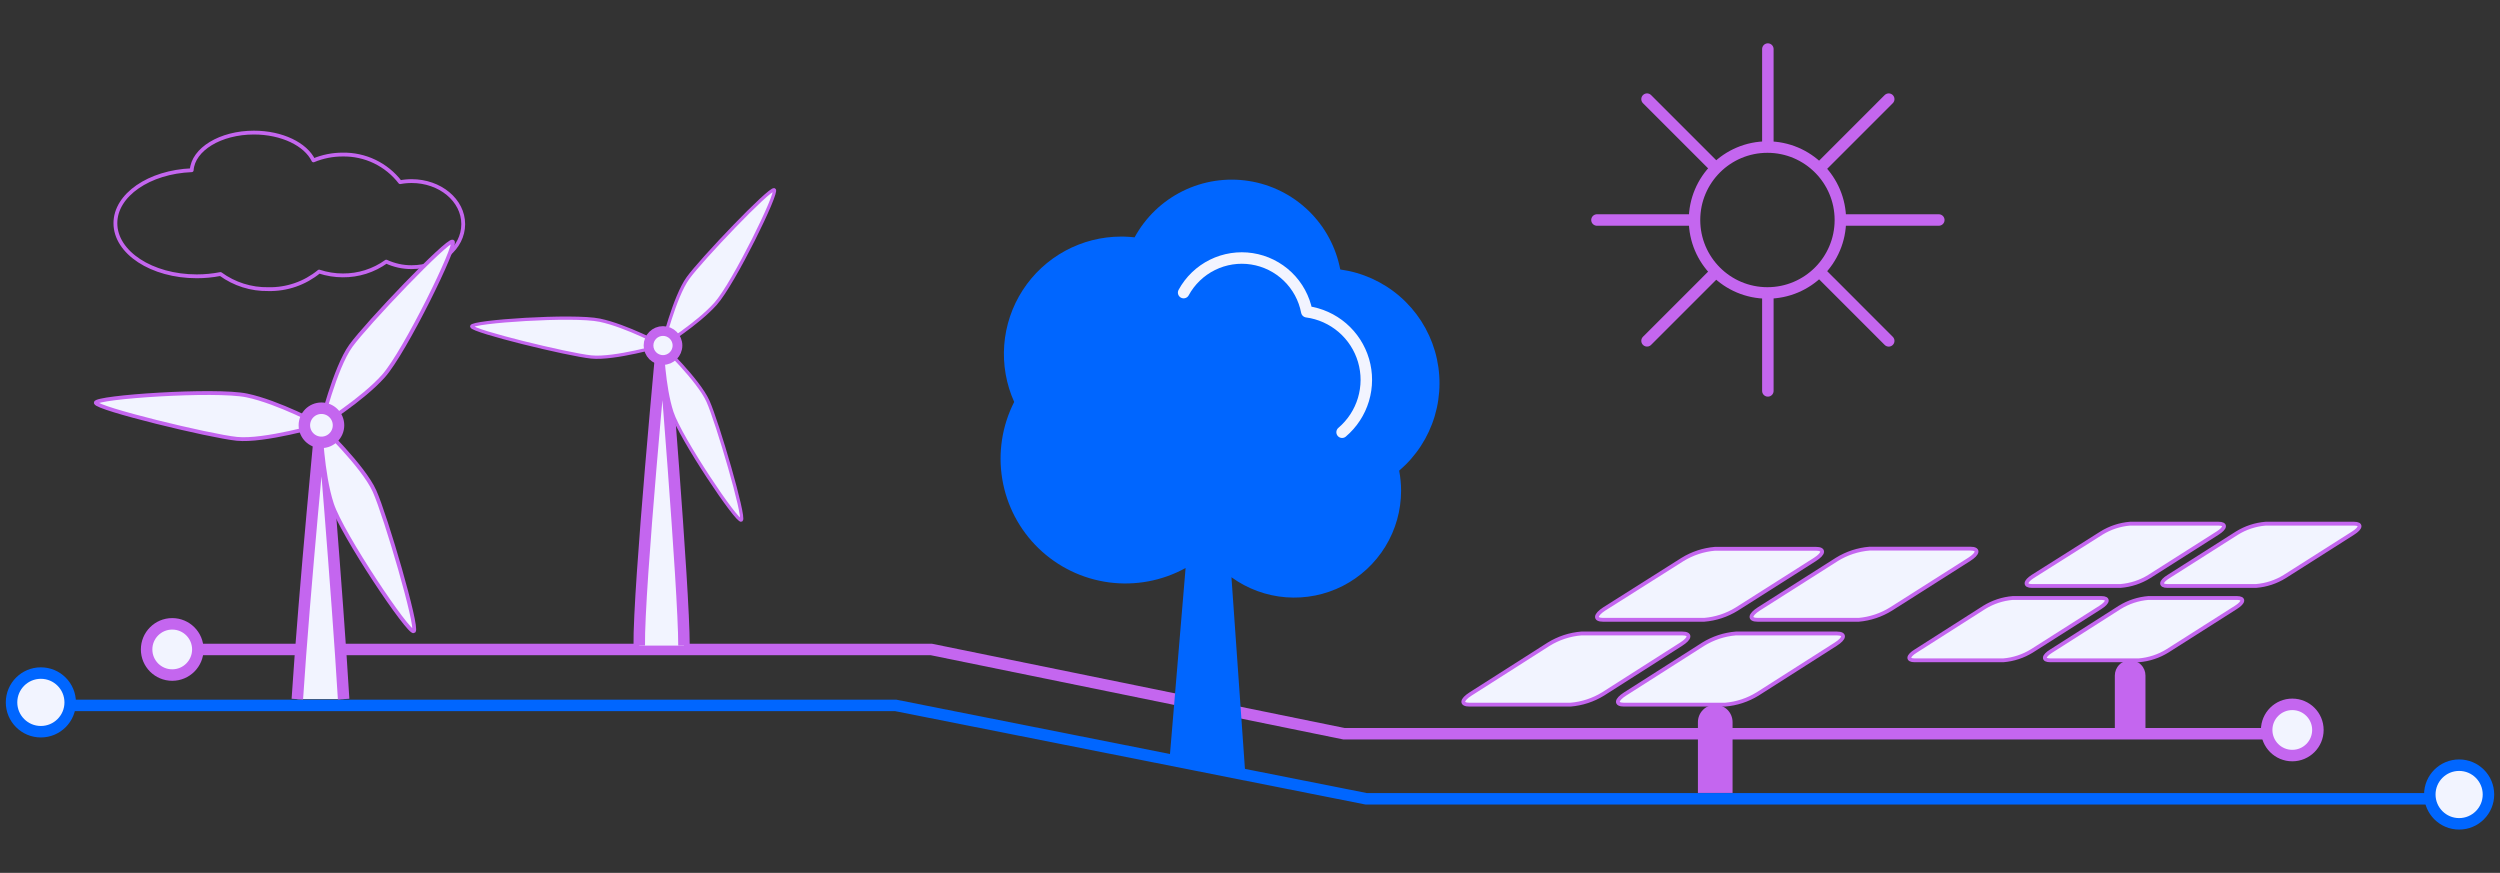 <?xml version="1.0" encoding="UTF-8" standalone="no"?>
<!-- Created with Keyshape -->
<svg xmlns="http://www.w3.org/2000/svg" id="Ebene_1" data-name="Ebene 1" viewBox="0 0 653 228">
    <rect x="0" y="0" width="653" height="228" fill="#333333" stroke="none"/>
    <style>
@keyframes H_d { 0% { d: path('M428.69,14.58L446.28,32.17'); } 8.571% { d: path('M428.69,14.58L446.28,32.17'); animation-timing-function: cubic-bezier(0.42,0,0.58,1); } 12.857% { d: path('M422.69,8.58L446.28,32.17'); animation-timing-function: cubic-bezier(0.42,0,0.58,1); } 40% { d: path('M428.69,14.58L446.28,32.17'); } 100% { d: path('M428.69,14.58L446.28,32.17'); } }
@keyframes G_d { 0% { d: path('M415.61,46.15L440.49,46.15'); animation-timing-function: cubic-bezier(0.42,0,0.58,1); } 4.286% { d: path('M405.61,46.15L440.49,46.15'); animation-timing-function: cubic-bezier(0.42,0,0.58,1); } 7.143% { d: path('M424.832,46.15L440.49,46.15'); animation-timing-function: cubic-bezier(0.42,0,0.58,1); } 34.286% { d: path('M415.61,46.15L440.49,46.15'); } 100% { d: path('M415.61,46.15L440.49,46.15'); } }
@keyframes F_d { 0% { d: path('M428.69,77.71L446.28,60.12'); } 4.286% { d: path('M428.69,77.71L446.28,60.12'); animation-timing-function: cubic-bezier(0.42,0,0.58,1); } 8.571% { d: path('M414.715,91.685L446.28,60.12'); animation-timing-function: cubic-bezier(0.42,0,0.58,1); } 37.143% { d: path('M428.69,77.71L446.28,60.12'); } 100% { d: path('M428.69,77.71L446.28,60.12'); } }
@keyframes E_d { 0% { d: path('M460.25,65.91L460.25,90.79'); } 12.857% { d: path('M460.25,65.91L460.25,90.79'); animation-timing-function: cubic-bezier(0.42,0,0.58,1); } 17.143% { d: path('M460.25,65.91L460.25,118.45'); animation-timing-function: cubic-bezier(0.42,0,0.58,1); } 51.429% { d: path('M460.25,65.91L460.25,90.79'); } 100% { d: path('M460.25,65.91L460.25,90.79'); } }
@keyframes D_d { 0% { d: path('M474.23,60.12L491.82,77.72'); } 1.429% { d: path('M474.23,60.12L491.82,77.72'); animation-timing-function: cubic-bezier(0.42,0,0.58,1); } 12.857% { d: path('M474.23,60.12L516.485,102.685'); animation-timing-function: cubic-bezier(0.42,0,0.58,1); } 45.714% { d: path('M474.23,60.12L491.82,77.72'); } 100% { d: path('M474.23,60.12L491.82,77.72'); } }
@keyframes C_d { 0% { d: path('M480.02,46.15L504.9,46.15'); } 5.714% { d: path('M480.02,46.15L504.9,46.15'); animation-timing-function: cubic-bezier(0.42,0,0.58,1); } 10% { d: path('M480.02,46.15L510.985,46.15'); animation-timing-function: cubic-bezier(0.42,0,0.58,1); } 51.429% { d: path('M480.02,46.15L504.9,46.15'); } 100% { d: path('M480.02,46.15L504.9,46.15'); } }
@keyframes B_d { 0% { d: path('M474.23,32.17L491.82,14.58'); } 2.857% { d: path('M474.23,32.17L491.82,14.58'); animation-timing-function: cubic-bezier(0.42,0,0.58,1); } 5.714% { d: path('M474.23,32.17L486.4,20'); animation-timing-function: cubic-bezier(0.42,0,0.58,1); } 32.857% { d: path('M474.23,32.17L491.82,14.58'); } 100% { d: path('M474.23,32.17L491.82,14.58'); } }
@keyframes A_d { 0% { d: path('M460.25,1.5L460.25,26.38'); animation-timing-function: cubic-bezier(0.42,0,0.58,1); } 4.286% { d: path('M460.25,12L460.25,26.38'); animation-timing-function: cubic-bezier(0.42,0,0.58,1); } 35.714% { d: path('M460.25,1.5L460.25,26.38'); } 100% { d: path('M460.25,1.5L460.25,26.38'); } }
@keyframes Impuls_B_o { 0% { opacity: 0; } 40% { opacity: 0; } 42.857% { opacity: 1; } 92.857% { opacity: 1; } 95.714% { opacity: 0; } 100% { opacity: 0; } }
@keyframes Impuls_B_do { 0% { stroke-dashoffset: 0px; } 42.857% { stroke-dashoffset: 0px; } 92.857% { stroke-dashoffset: -520px; } 100% { stroke-dashoffset: -520px; } }
@keyframes Kreis_C_t { 0% { transform: translate(43.485px,158.352px) scale(1,1) translate(-0.015px,-0.032px); } 40% { transform: translate(43.485px,158.352px) scale(1,1) translate(-0.015px,-0.032px); animation-timing-function: cubic-bezier(0.42,0,1,1); } 42.857% { transform: translate(43.485px,158.352px) scale(1.2,1.2) translate(-0.015px,-0.032px); animation-timing-function: cubic-bezier(0,0,0.58,1); } 45.714% { transform: translate(43.485px,158.352px) scale(1,1) translate(-0.015px,-0.032px); } 100% { transform: translate(43.485px,158.352px) scale(1,1) translate(-0.015px,-0.032px); } }
@keyframes Kreis_D_t { 0% { transform: translate(597.101px,179.461px) scale(1,1) translate(0.129px,-0.111px); } 90% { transform: translate(597.101px,179.461px) scale(1,1) translate(0.129px,-0.111px); animation-timing-function: cubic-bezier(0.42,0,1,1); } 92.857% { transform: translate(597.101px,179.461px) scale(1.2,1.2) translate(0.129px,-0.111px); animation-timing-function: cubic-bezier(0.42,0,0.58,1); } 95.714% { transform: translate(597.101px,179.461px) scale(1,1) translate(0.129px,-0.111px); } 100% { transform: translate(597.101px,179.461px) scale(1,1) translate(0.129px,-0.111px); } }
@keyframes Impuls_A_o { 0% { opacity: 0; } 40% { opacity: 0; } 42.857% { opacity: 1; } 92.857% { opacity: 1; } 95.714% { opacity: 0; } 100% { opacity: 0; } }
@keyframes Impuls_A_do { 0% { stroke-dashoffset: 0px; } 42.857% { stroke-dashoffset: 0px; } 92.857% { stroke-dashoffset: -600px; } 100% { stroke-dashoffset: -600px; } }
@keyframes Kreis_A_t { 0% { transform: translate(9.152px,172.352px) scale(1,1) translate(0.008px,-0.202px); } 40% { transform: translate(9.152px,172.352px) scale(1,1) translate(0.008px,-0.202px); animation-timing-function: cubic-bezier(0.42,0,1,1); } 42.857% { transform: translate(9.152px,172.352px) scale(1.2,1.2) translate(0.008px,-0.202px); animation-timing-function: cubic-bezier(0,0,0.58,1); } 45.714% { transform: translate(9.152px,172.352px) scale(1,1) translate(0.008px,-0.202px); } 100% { transform: translate(9.152px,172.352px) scale(1,1) translate(0.008px,-0.202px); } }
@keyframes Kreis_B_t { 0% { transform: translate(640.863px,196.325px) scale(1,1) translate(-0.053px,-0.115px); } 90% { transform: translate(640.863px,196.325px) scale(1,1) translate(-0.053px,-0.115px); animation-timing-function: cubic-bezier(0.42,0,1,1); } 92.857% { transform: translate(640.863px,196.325px) scale(1.2,1.2) translate(-0.053px,-0.115px); animation-timing-function: cubic-bezier(0.42,0,0.58,1); } 95.714% { transform: translate(640.863px,196.325px) scale(1,1) translate(-0.053px,-0.115px); } 100% { transform: translate(640.863px,196.325px) scale(1,1) translate(-0.053px,-0.115px); } }
@keyframes Rad_B_t { 0% { transform: translate(50.476px,40.981px) rotate(0deg) scale(0.848,0.848) translate(-58.958px,-48.007px); } 100% { transform: translate(50.476px,40.981px) rotate(240deg) scale(0.848,0.848) translate(-58.958px,-48.007px); } }
@keyframes Rad_A_t { 0% { transform: translate(58.958px,48.007px) rotate(0deg) translate(-58.958px,-48.007px); } 100% { transform: translate(58.958px,48.007px) rotate(240deg) translate(-58.958px,-48.007px); } }
    </style>
    <path id="Wolke" class="cls-3" d="M58.11,28.74C58.48,23.27,65.61,18.91,74.36,18.91C81.68,18.91,87.87,21.96,89.91,26.17C90.513,25.918,91.128,25.696,91.753,25.505C92.378,25.314,93.013,25.154,93.654,25.027C94.295,24.899,94.942,24.804,95.593,24.741C96.243,24.678,96.896,24.648,97.55,24.65C98.99,24.623,100.428,24.765,101.835,25.072C103.242,25.379,104.609,25.849,105.907,26.473C107.205,27.097,108.425,27.87,109.544,28.777C110.662,29.684,111.671,30.719,112.55,31.86C112.797,31.813,113.045,31.773,113.294,31.738C113.543,31.703,113.793,31.673,114.043,31.65C114.294,31.627,114.545,31.609,114.796,31.598C115.047,31.586,115.299,31.58,115.55,31.58C122.99,31.58,129.03,36.58,129.03,42.82C129.03,49.06,123.03,54.06,115.55,54.06C114.981,54.062,114.411,54.033,113.845,53.973C113.279,53.913,112.716,53.822,112.16,53.7C111.604,53.578,111.055,53.426,110.515,53.244C109.976,53.062,109.446,52.85,108.93,52.61C108.11,53.198,107.244,53.721,106.342,54.173C105.439,54.625,104.503,55.005,103.541,55.311C102.579,55.616,101.594,55.845,100.596,55.995C99.598,56.146,98.589,56.218,97.58,56.21C97.055,56.209,96.531,56.187,96.008,56.145C95.485,56.102,94.963,56.039,94.445,55.955C93.927,55.871,93.413,55.767,92.903,55.643C92.393,55.519,91.888,55.374,91.39,55.21C90.466,55.969,89.476,56.644,88.433,57.228C87.389,57.812,86.296,58.302,85.166,58.693C84.036,59.084,82.873,59.374,81.692,59.56C80.511,59.745,79.316,59.826,78.12,59.8C77.009,59.819,75.898,59.748,74.798,59.588C73.698,59.428,72.613,59.179,71.553,58.844C70.493,58.509,69.462,58.088,68.47,57.587C67.478,57.085,66.528,56.505,65.63,55.85C65.119,55.95,64.606,56.038,64.09,56.114C63.575,56.189,63.058,56.252,62.54,56.302C62.021,56.352,61.502,56.39,60.982,56.414C60.462,56.439,59.941,56.451,59.42,56.45C47.69,56.45,38.18,50.24,38.18,42.58C38.18,35.21,47,29.19,58.11,28.74Z" fill="none" stroke-linecap="round" stroke-linejoin="round" stroke="#c466ef" transform="translate(-8.038,15.722)"/>
    <g id="Photovoltaik_B" transform="translate(557.514,164.73) translate(-58.8,-27.945)">
        <path class="cls-1" d="M530.78,154L553.92,154C554.579,153.946,555.235,153.854,555.883,153.723C556.531,153.592,557.171,153.423,557.8,153.217C558.428,153.011,559.044,152.768,559.644,152.489C560.244,152.211,560.827,151.897,561.39,151.55L579.27,140.19C581.4,138.84,581.52,137.73,579.53,137.73L556.4,137.73C555.74,137.784,555.085,137.877,554.436,138.008C553.788,138.14,553.147,138.309,552.519,138.516C551.89,138.723,551.275,138.967,550.675,139.247C550.075,139.527,549.493,139.842,548.93,140.19L531,151.51C528.92,152.86,528.8,154,530.78,154Z" stroke-linecap="round" stroke-linejoin="round" stroke="#c466ef" fill="#f2f4ff" transform="translate(-498.749,-137.73)"/>
        <path class="cls-1" d="M566.18,154L589.32,154C589.979,153.946,590.635,153.854,591.283,153.723C591.931,153.592,592.571,153.423,593.2,153.217C593.828,153.011,594.444,152.768,595.044,152.489C595.644,152.211,596.227,151.897,596.79,151.55L614.67,140.19C616.8,138.84,616.92,137.73,614.93,137.73L591.8,137.73C591.14,137.784,590.485,137.877,589.836,138.008C589.188,138.14,588.547,138.309,587.919,138.516C587.29,138.723,586.675,138.967,586.075,139.247C585.475,139.527,584.893,139.842,584.33,140.19L566.44,151.55C564.32,152.86,564.2,154,566.18,154Z" stroke-linecap="round" stroke-linejoin="round" stroke="#c466ef" fill="#f2f4ff" transform="translate(-498.749,-137.73)"/>
        <path class="cls-1" d="M500.16,173.42L523.3,173.42C523.959,173.365,524.615,173.272,525.263,173.14C525.912,173.008,526.552,172.838,527.18,172.631C527.809,172.424,528.425,172.181,529.024,171.901C529.624,171.622,530.207,171.308,530.77,170.96L548.65,159.6C550.78,158.25,550.9,157.14,548.91,157.14L525.78,157.14C525.12,157.194,524.465,157.287,523.816,157.418C523.168,157.55,522.527,157.719,521.899,157.926C521.27,158.133,520.655,158.377,520.055,158.657C519.455,158.937,518.873,159.252,518.31,159.6L500.42,171C498.3,172.31,498.18,173.42,500.16,173.42Z" stroke-linecap="round" stroke-linejoin="round" stroke="#c466ef" fill="#f2f4ff" transform="translate(-498.749,-137.73)"/>
        <path class="cls-1" d="M535.56,173.42L558.7,173.42C559.359,173.365,560.015,173.272,560.663,173.14C561.312,173.008,561.952,172.838,562.58,172.631C563.209,172.424,563.825,172.181,564.424,171.901C565.024,171.622,565.607,171.308,566.17,170.96L584.05,159.6C586.18,158.25,586.3,157.14,584.31,157.14L561.18,157.14C560.52,157.194,559.865,157.287,559.216,157.418C558.568,157.55,557.927,157.719,557.299,157.926C556.67,158.133,556.055,158.377,555.455,158.657C554.855,158.937,554.273,159.252,553.71,159.6L535.82,171C533.7,172.31,533.58,173.42,535.56,173.42Z" stroke-linecap="round" stroke-linejoin="round" stroke="#c466ef" fill="#f2f4ff" transform="translate(-498.749,-137.73)"/>
        <path class="cls-2" d="M560.43,193.62L560.43,177.39C560.43,176.865,560.327,176.345,560.126,175.859C559.924,175.374,559.63,174.933,559.258,174.562C558.887,174.19,558.446,173.896,557.961,173.694C557.475,173.493,556.955,173.39,556.43,173.39L556.43,173.39C555.905,173.39,555.385,173.493,554.899,173.694C554.414,173.896,553.973,174.19,553.602,174.562C553.23,174.933,552.936,175.374,552.734,175.859C552.533,176.345,552.43,176.865,552.43,177.39L552.43,193.62" fill="#c466ef" transform="translate(-498.749,-137.73)"/>
    </g>
    <g id="Sonne" transform="translate(461.77,57.46) translate(-44.645,-44.645)">
        <ellipse class="cls-7" rx="19.05" ry="19.05" fill="none" stroke-width="3px" stroke-linecap="round" stroke-linejoin="round" stroke="#c466ef" transform="translate(-415.61,-1.5) translate(460.14,46.15)"/>
        <path id="H" class="cls-7" d="M428.69,14.58L446.28,32.17" fill="none" stroke-width="3px" stroke-linecap="round" stroke-linejoin="round" stroke="#c466ef" transform="translate(-415.61,-1.5)" style="animation: 7s linear infinite both H_d;"/>
        <path id="G" class="cls-7" d="M415.61,46.15L440.49,46.15" fill="none" stroke-width="3px" stroke-linecap="round" stroke-linejoin="round" stroke="#c466ef" transform="translate(-415.61,-1.5)" style="animation: 7s linear infinite both G_d;"/>
        <path id="F" class="cls-7" d="M428.69,77.71L446.28,60.12" fill="none" stroke-width="3px" stroke-linecap="round" stroke-linejoin="round" stroke="#c466ef" transform="translate(-415.61,-1.5)" style="animation: 7s linear infinite both F_d;"/>
        <path id="E" class="cls-7" d="M460.25,65.91L460.25,90.79" fill="none" stroke-width="3px" stroke-linecap="round" stroke-linejoin="round" stroke="#c466ef" transform="translate(-415.61,-1.5)" style="animation: 7s linear infinite both E_d;"/>
        <path id="D" class="cls-7" d="M474.23,60.12L491.82,77.72" fill="none" stroke-width="3px" stroke-linecap="round" stroke-linejoin="round" stroke="#c466ef" transform="translate(-415.61,-1.5)" style="animation: 7s linear infinite both D_d;"/>
        <path id="C" class="cls-7" d="M480.02,46.15L504.9,46.15" fill="none" stroke-width="3px" stroke-linecap="round" stroke-linejoin="round" stroke="#c466ef" transform="translate(-415.61,-1.5)" style="animation: 7s linear infinite both C_d;"/>
        <path id="B" class="cls-7" d="M474.23,32.17L491.82,14.58" fill="none" stroke-width="3px" stroke-linecap="round" stroke-linejoin="round" stroke="#c466ef" transform="translate(-415.61,-1.5)" style="animation: 7s linear infinite both B_d;"/>
        <path id="A" class="cls-7" d="M460.25,1.5L460.25,26.38" fill="none" stroke-width="3px" stroke-linecap="round" stroke-linejoin="round" stroke="#c466ef" transform="translate(-415.61,-1.5)" style="animation: 7s linear infinite both A_d;"/>
    </g>
    <g id="BodenB" transform="translate(1.515,11.315)">
        <path id="Boden_B" class="cls-9" d="M43.47,158.32L241.71,158.32L349.5,180.33L597.23,180.33" stroke-width="3px" stroke-miterlimit="10" fill="none" stroke="#c466ef"/>
        <path id="Impuls_B" class="cls-9" d="M43.47,158.32L241.71,158.32L349.5,180.33L597.23,180.33" stroke-width="3px" stroke-miterlimit="10" fill="none" stroke="#ecd0f9" opacity="0" stroke-dashoffset="0" stroke-dasharray="5 5 5 5 5 634" style="animation: 7s linear infinite both Impuls_B_o, 7s linear infinite both Impuls_B_do;"/>
        <ellipse id="Kreis_C" class="cls-10" rx="6.69" ry="6.69" stroke-width="3px" stroke="#c466ef" stroke-miterlimit="10" fill="#f2f4ff" transform="translate(43.485,158.352) translate(-0.015,-0.032)" style="animation: 7s linear infinite both Kreis_C_t;"/>
        <ellipse id="Kreis_D" class="cls-10" rx="6.69" ry="6.69" stroke-width="3px" stroke="#c466ef" stroke-miterlimit="10" fill="#f2f4ff" transform="translate(597.101,179.461) translate(0.129,-0.111)" style="animation: 7s linear infinite both Kreis_D_t;"/>
    </g>
    <g id="BodenA" transform="translate(1.515,11.315)">
        <path id="Boden_A" class="cls-11" d="M8.53,172.94L232.46,172.94L355.32,197.33L640.68,197.33" stroke="#0066ff" stroke-width="3px" stroke-miterlimit="10" fill="none" stroke-dashoffset="0" stroke-dasharray="0"/>
        <path id="Impuls_A" class="cls-11" d="M8.53,172.94L232.46,172.94L355.32,197.33L640.68,197.33" stroke="#b9d9ff" stroke-width="3px" stroke-miterlimit="10" fill="none" stroke-dashoffset="0" stroke-dasharray="5 5 5 5 5 634" opacity="0" style="animation: 7s linear infinite both Impuls_A_o, 7s linear infinite both Impuls_A_do;"/>
        <ellipse id="Kreis_A" class="cls-8" rx="7.66" ry="7.66" stroke="#0066ff" stroke-width="3px" stroke-miterlimit="10" fill="#f2f4ff" transform="translate(9.152,172.352) translate(0.008,-0.202)" style="animation: 7s linear infinite both Kreis_A_t;"/>
        <ellipse id="Kreis_B" class="cls-8" rx="7.66" ry="7.66" stroke="#0066ff" stroke-width="3px" stroke-miterlimit="10" fill="#f2f4ff" transform="translate(640.863,196.325) translate(-0.053,-0.115)" style="animation: 7s linear infinite both Kreis_B_t;"/>
    </g>
    <g id="Photovoltaik_A" transform="translate(449.243,175.21) translate(-67.031,-31.905)">
        <path class="cls-1" d="M418.77,162.84L445.16,162.84C445.911,162.778,446.658,162.673,447.397,162.523C448.136,162.373,448.865,162.18,449.581,161.945C450.297,161.709,450.999,161.431,451.682,161.113C452.365,160.795,453.029,160.437,453.67,160.04L474.07,147.09C476.49,145.55,476.63,144.29,474.37,144.29L448,144.29C447.249,144.352,446.502,144.457,445.763,144.607C445.024,144.757,444.295,144.95,443.579,145.185C442.863,145.421,442.161,145.699,441.478,146.017C440.795,146.335,440.131,146.693,439.49,147.09L419.07,160C416.65,161.58,416.51,162.84,418.77,162.84Z" stroke-linecap="round" stroke-linejoin="round" stroke="#c466ef" fill="#f2f4ff" transform="translate(-382.246,-144.25)"/>
        <path class="cls-1" d="M459.14,162.84L485.53,162.84C486.279,162.774,487.023,162.664,487.759,162.51C488.494,162.357,489.22,162.16,489.933,161.921C490.646,161.682,491.343,161.401,492.023,161.08C492.703,160.759,493.363,160.399,494,160L514.4,147.05C516.82,145.51,516.96,144.25,514.7,144.25L488.35,144.25C487.599,144.312,486.852,144.417,486.113,144.567C485.374,144.717,484.645,144.91,483.929,145.145C483.213,145.381,482.511,145.659,481.828,145.977C481.145,146.295,480.481,146.653,479.84,147.05L459.44,160C457,161.58,456.88,162.84,459.14,162.84Z" stroke-linecap="round" stroke-linejoin="round" stroke="#c466ef" fill="#f2f4ff" transform="translate(-382.246,-144.25)"/>
        <path class="cls-1" d="M383.86,185L410.24,185C410.992,184.938,411.739,184.832,412.478,184.682C413.217,184.533,413.947,184.34,414.664,184.106C415.381,183.871,416.083,183.595,416.768,183.278C417.452,182.961,418.117,182.605,418.76,182.21L439.15,169.21C441.58,167.67,441.71,166.41,439.45,166.41L413.07,166.41C412.318,166.472,411.57,166.577,410.831,166.727C410.091,166.877,409.361,167.07,408.644,167.305C407.927,167.541,407.225,167.819,406.541,168.137C405.857,168.455,405.192,168.813,404.55,169.21L384.15,182.21C381.73,183.76,381.6,185,383.86,185Z" stroke-linecap="round" stroke-linejoin="round" stroke="#c466ef" fill="#f2f4ff" transform="translate(-382.246,-144.25)"/>
        <path class="cls-1" d="M424.22,185L450.61,185C451.361,184.938,452.108,184.832,452.846,184.683C453.584,184.534,454.314,184.341,455.03,184.107C455.745,183.872,456.447,183.596,457.13,183.279C457.814,182.962,458.478,182.605,459.12,182.21L479.52,169.21C481.94,167.67,482.08,166.41,479.82,166.41L453.43,166.41C452.679,166.472,451.932,166.577,451.193,166.727C450.454,166.877,449.725,167.07,449.009,167.305C448.293,167.541,447.591,167.819,446.908,168.137C446.225,168.455,445.561,168.813,444.92,169.21L424.52,182.21C422.1,183.76,422,185,424.22,185Z" stroke-linecap="round" stroke-linejoin="round" stroke="#c466ef" fill="#f2f4ff" transform="translate(-382.246,-144.25)"/>
        <path class="cls-2" d="M452.58,208.06L452.58,189.55C452.579,188.956,452.461,188.369,452.233,187.82C452.006,187.272,451.673,186.774,451.254,186.353C450.834,185.933,450.337,185.599,449.789,185.37C449.241,185.142,448.654,185.023,448.06,185.02L448.06,185.02C447.466,185.023,446.878,185.142,446.33,185.37C445.781,185.599,445.283,185.932,444.863,186.353C444.442,186.773,444.109,187.271,443.88,187.82C443.652,188.368,443.533,188.956,443.53,189.55L443.53,208.06" fill="#c466ef" transform="translate(-382.246,-144.25)"/>
    </g>
    <g id="Baum" transform="translate(318.675,124.428) translate(-57.325,-77.507)">
        <path id="Baum-3" class="cls-12" d="M325.29,202.88L321.69,151.72C325.857,154.741,330.777,156.552,335.908,156.952C341.039,157.353,346.181,156.327,350.766,153.989C355.35,151.65,359.199,148.09,361.888,143.702C364.576,139.313,365.999,134.267,366,129.12C365.999,128.681,365.988,128.241,365.967,127.803C365.945,127.364,365.914,126.926,365.872,126.488C365.83,126.051,365.778,125.615,365.716,125.18C365.654,124.745,365.582,124.312,365.5,123.88C369.904,120.124,373.128,115.175,374.783,109.628C376.438,104.082,376.453,98.175,374.826,92.62C373.199,87.065,370,82.1,365.615,78.322C361.229,74.544,355.845,72.116,350.11,71.33C348.995,65.482,346.1,60.122,341.821,55.983C337.541,51.844,332.087,49.13,326.205,48.211C320.324,47.293,314.302,48.215,308.964,50.852C303.627,53.488,299.235,57.711,296.39,62.94C296.1,62.907,295.809,62.878,295.517,62.853C295.226,62.828,294.935,62.807,294.643,62.791C294.351,62.774,294.059,62.761,293.767,62.753C293.475,62.744,293.182,62.74,292.89,62.74C287.775,62.74,282.742,64.021,278.249,66.465C273.757,68.909,269.947,72.439,267.168,76.733C264.39,81.027,262.73,85.948,262.341,91.048C261.951,96.148,262.845,101.264,264.94,105.93C261.773,112.144,260.682,119.21,261.827,126.091C262.972,132.971,266.293,139.302,271.302,144.156C276.311,149.01,282.745,152.129,289.658,153.057C296.57,153.984,303.599,152.671,309.71,149.31L305.59,198.44" fill="#0066ff" transform="translate(-261.385,-47.865)"/>
        <path id="Baum-2" data-name="Baum" class="cls-13" d="M350.59,113.84C353.234,111.594,355.171,108.63,356.166,105.306C357.161,101.982,357.171,98.442,356.196,95.112C355.22,91.782,353.301,88.807,350.67,86.546C348.038,84.284,344.808,82.834,341.37,82.37C340.698,78.87,338.961,75.663,336.397,73.188C333.833,70.713,330.567,69.091,327.045,68.544C323.524,67.997,319.919,68.551,316.725,70.131C313.53,71.711,310.902,74.239,309.2,77.37" fill="none" stroke="#f2f4ff" stroke-linejoin="round" stroke-width="3px" stroke-linecap="round" transform="translate(-261.385,-47.865)"/>
    </g>
    <g id="Windrad_hinten" transform="translate(162.545,108.955) translate(-39.813,-59.68)">
        <path id="Mast" class="cls-4" d="M178.69,169.58C178.69,154.58,173.16,87.98,173.16,87.98C173.16,87.98,166.81,154.56,167.01,169.58" stroke-width="3px" stroke="#c466ef" stroke-miterlimit="10" fill="#f2f4ff" transform="translate(-122.767,-50.221)"/>
        <g id="Rad_B" transform="translate(50.476,40.981) scale(0.848,0.848) translate(-58.958,-48.007)" style="animation: 7s linear infinite both Rad_B_t;">
            <path class="cls-5" d="M118.26,64.05C116.87,63.47,95.86,85.47,91.68,91.26C87.5,97.05,83.83,112.09,83.83,112.09C83.83,112.09,94.6,105.43,100.19,99.18C105.78,92.93,119.64,64.62,118.26,64.05Z" stroke="#c466ef" stroke-miterlimit="10" fill="#f2f4ff" transform="translate(-25.077,-64.039)"/>
            <path class="cls-5" d="M118.26,64.05C116.87,63.47,95.86,85.47,91.68,91.26C87.5,97.05,83.83,112.09,83.83,112.09C83.83,112.09,94.6,105.43,100.19,99.18C105.78,92.93,119.64,64.62,118.26,64.05Z" stroke="#c466ef" stroke-miterlimit="10" fill="#f2f4ff" transform="translate(58.738,47.97) rotate(120) translate(-83.814,-112.008)"/>
            <path class="cls-5" d="M118.26,64.05C116.87,63.47,95.86,85.47,91.68,91.26C87.5,97.05,83.83,112.09,83.83,112.09C83.83,112.09,94.6,105.43,100.19,99.18C105.78,92.93,119.64,64.62,118.26,64.05Z" stroke="#c466ef" stroke-miterlimit="10" fill="#f2f4ff" transform="translate(58.738,47.97) rotate(-120) translate(-83.814,-112.008)"/>
            <ellipse class="cls-4" rx="4.46" ry="4.46" stroke-width="3px" stroke="#c466ef" stroke-miterlimit="10" fill="#f2f4ff" transform="translate(-23.702,-51.755) translate(82.62,99.75)"/>
        </g>
    </g>
    <g id="Windrad_vorn" transform="translate(71.681,122.854) translate(-46.64,-59.761)">
        <path id="Mast-2" class="cls-4" d="M89.79,183.55C88.06,154.65,84.11,108.27,84.11,108.27C84.11,108.27,79.57,154.65,77.7,183.56" stroke-width="3px" stroke="#c466ef" stroke-miterlimit="10" fill="#f2f4ff" transform="translate(-25.077,-64.039)"/>
        <g id="Rad_A" transform="translate(58.958,48.007) translate(-58.958,-48.007)" style="animation: 7s linear infinite both Rad_A_t;">
            <path class="cls-5" d="M118.26,64.05C116.87,63.47,95.86,85.47,91.68,91.26C87.5,97.05,83.83,112.09,83.83,112.09C83.83,112.09,94.6,105.43,100.19,99.18C105.78,92.93,119.64,64.62,118.26,64.05Z" stroke="#c466ef" stroke-miterlimit="10" fill="#f2f4ff" transform="translate(-25.077,-64.039)"/>
            <path class="cls-5" d="M118.26,64.05C116.87,63.47,95.86,85.47,91.68,91.26C87.5,97.05,83.83,112.09,83.83,112.09C83.83,112.09,94.6,105.43,100.19,99.18C105.78,92.93,119.64,64.62,118.26,64.05Z" stroke="#c466ef" stroke-miterlimit="10" fill="#f2f4ff" transform="translate(58.738,47.97) rotate(120) translate(-83.814,-112.008)"/>
            <path class="cls-5" d="M118.26,64.05C116.87,63.47,95.86,85.47,91.68,91.26C87.5,97.05,83.83,112.09,83.83,112.09C83.83,112.09,94.6,105.43,100.19,99.18C105.78,92.93,119.64,64.62,118.26,64.05Z" stroke="#c466ef" stroke-miterlimit="10" fill="#f2f4ff" transform="translate(58.738,47.97) rotate(-120) translate(-83.814,-112.008)"/>
            <ellipse class="cls-4" rx="4.46" ry="4.46" stroke-width="3px" stroke="#c466ef" stroke-miterlimit="10" fill="#f2f4ff" transform="translate(-23.702,-51.755) translate(82.62,99.75)"/>
        </g>
    </g>
</svg>
